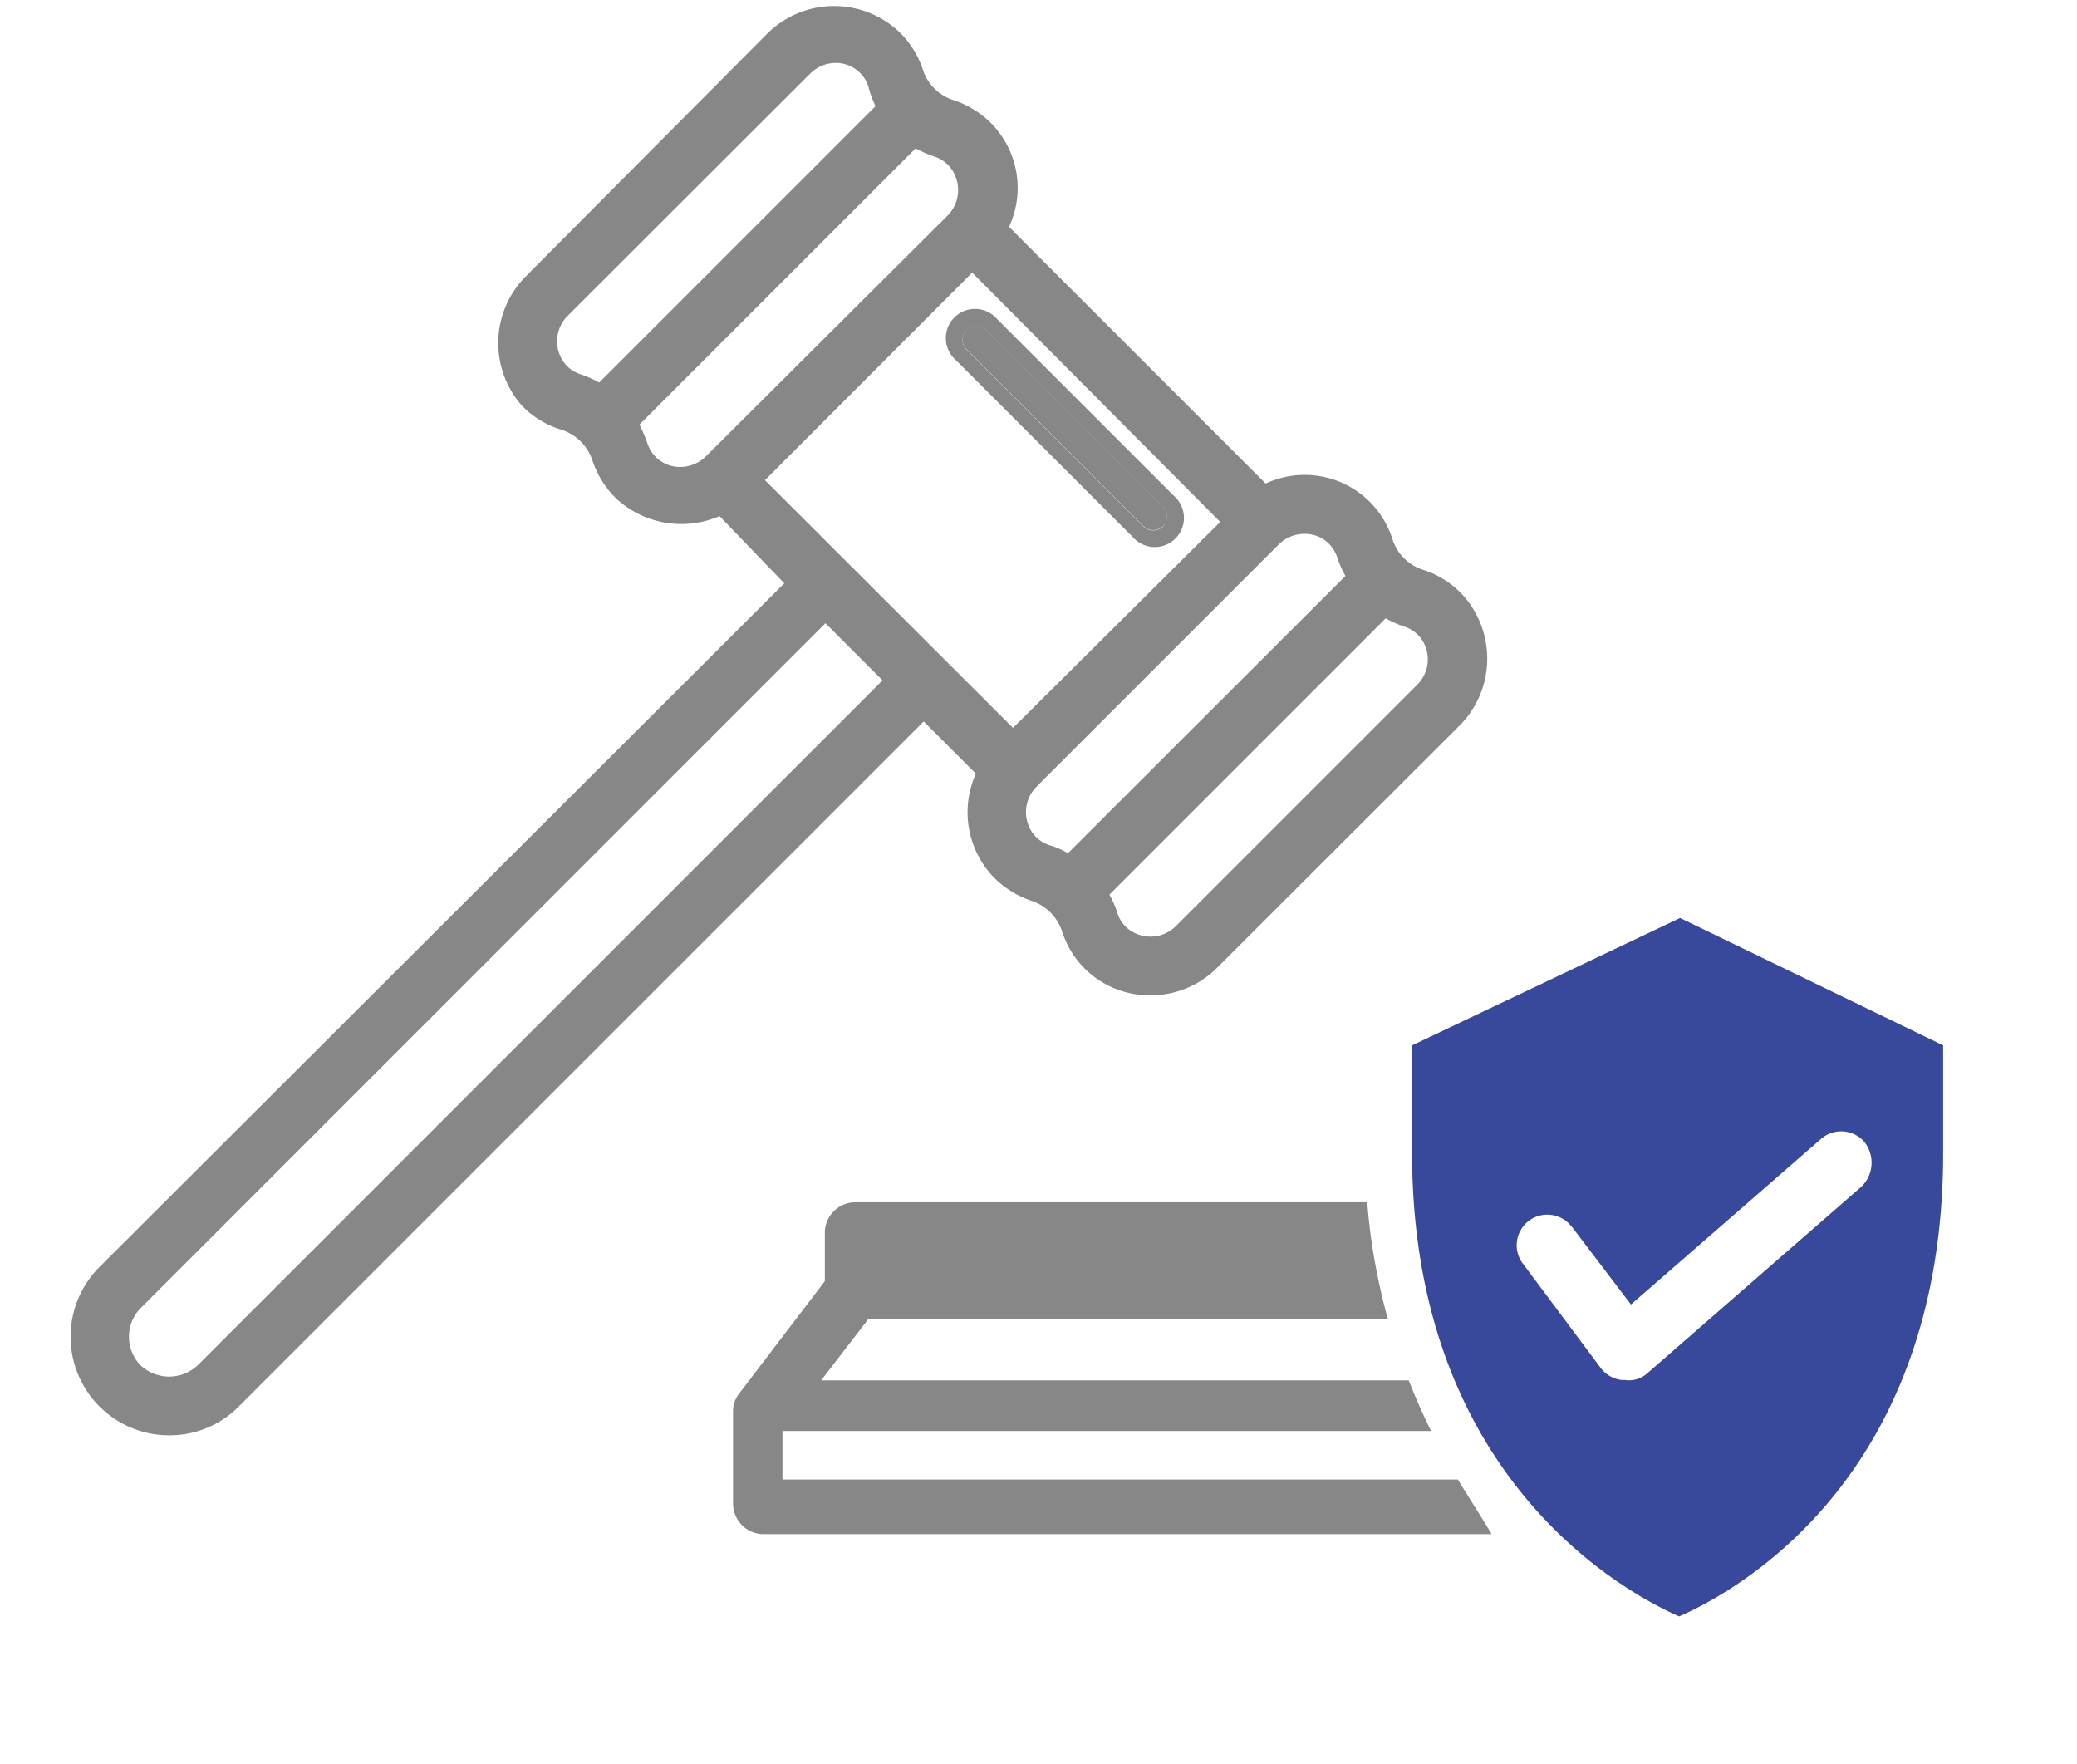 <svg id="Layer_1" data-name="Layer 1" xmlns="http://www.w3.org/2000/svg" viewBox="0 0 67.66 57.45"><defs><style>.cls-1{fill:#878787;}.cls-2{fill:#38489a;}</style></defs><title>التحكيم</title><path class="cls-1" d="M47.65,19.38a3,3,0,0,0-1.29-.82,1.53,1.53,0,0,1-1-1,3,3,0,0,0-4.13-1.81L32.87,7.39a3,3,0,0,0-.52-3.31,3.1,3.1,0,0,0-1.29-.82,1.53,1.53,0,0,1-1-1A3,3,0,0,0,29.25,1,3.09,3.09,0,0,0,25,1.09L17.13,9A3.08,3.08,0,0,0,17,13.21,3,3,0,0,0,18.3,14a1.57,1.57,0,0,1,1,1,3.06,3.06,0,0,0,.82,1.28,3.13,3.13,0,0,0,3.32.53L25.55,19,3.24,41.27a3.21,3.21,0,0,0,2.27,5.48,3.16,3.16,0,0,0,2.27-.94L30.09,23.5l1.7,1.7a3.06,3.06,0,0,0,.53,3.32,3.1,3.1,0,0,0,1.28.82,1.57,1.57,0,0,1,1,1,3,3,0,0,0,.81,1.28,3,3,0,0,0,2.05.8,3.05,3.05,0,0,0,2.2-.91l7.88-7.87A3.09,3.09,0,0,0,47.65,19.38ZM28.52,3.46l-9,9a3.33,3.33,0,0,0-.61-.27,1.12,1.12,0,0,1-.47-.3,1.17,1.17,0,0,1,.06-1.61l7.88-7.87a1.18,1.18,0,0,1,.85-.36,1.11,1.11,0,0,1,1.06.77A3.61,3.61,0,0,0,28.52,3.46ZM23,14.86a1.2,1.2,0,0,1-.85.35,1.12,1.12,0,0,1-.75-.29,1.08,1.08,0,0,1-.31-.48,4.66,4.66,0,0,0-.26-.61l9-9a3.33,3.33,0,0,0,.61.27,1.12,1.12,0,0,1,.47.3A1.18,1.18,0,0,1,30.89,7ZM6.44,44.47a1.36,1.36,0,0,1-1.86,0,1.33,1.33,0,0,1,0-1.86L26.89,20.3l1.86,1.86ZM24.92,15.64l6.75-6.76L39.75,17,33,23.71Zm9.87,12.15a2.66,2.66,0,0,0-.6-.26,1.11,1.11,0,0,1-.48-.31,1.17,1.17,0,0,1,.06-1.6l7.88-7.88a1.17,1.17,0,0,1,.85-.35,1.1,1.1,0,0,1,.75.28,1.14,1.14,0,0,1,.31.48,3.33,3.33,0,0,0,.27.61Zm11.4-5.51-7.88,7.88a1.17,1.17,0,0,1-1.6.06,1.11,1.11,0,0,1-.31-.48,2.87,2.87,0,0,0-.26-.6l9-9a3.33,3.33,0,0,0,.61.27,1.14,1.14,0,0,1,.48.31A1.16,1.16,0,0,1,46.19,22.28Z"/><path class="cls-1" d="M37.89,17.14a.47.47,0,0,1-.64,0l-5.76-5.76a.45.45,0,0,1,0-.64.44.44,0,0,1,.32-.13.45.45,0,0,1,.32.13l5.76,5.76A.47.47,0,0,1,37.89,17.14Z"/><path class="cls-1" d="M38.24,16.15l-5.76-5.76a.95.95,0,1,0-1.34,1.34l5.76,5.76a.95.95,0,1,0,1.34-1.34Zm-.35,1a.47.47,0,0,1-.64,0l-5.76-5.76a.45.45,0,0,1,0-.64.44.44,0,0,1,.32-.13.45.45,0,0,1,.32.13l5.76,5.76A.47.47,0,0,1,37.89,17.14Z"/><path class="cls-1" d="M47.49,48.19h-22V46.61H46.62c-.26-.52-.5-1.07-.73-1.65H26.75l1.54-2H45.21c-.17-.61-.31-1.24-.43-1.9h-16v0h16a19,19,0,0,1-.24-1.9H27.82a1,1,0,0,0-.95.95v1.62l-2.79,3.66a.93.93,0,0,0-.2.58v3a1,1,0,0,0,.95,1H48.59C48.21,49.33,47.85,48.78,47.49,48.19Z"/><path class="cls-2" d="M54.73,29.9,46,34.05v3.5c0,10.7,7.1,14.4,8.7,15.1,1.6-.7,8.6-4.3,8.6-15.1v-3.5Zm5.91,8.75-7,6.1a.89.89,0,0,1-.7.2h-.1a1,1,0,0,1-.7-.4l-2.5-3.35a1,1,0,0,1,.13-1.41,1,1,0,0,1,1.4.13l.06.07h0l1.9,2.5,6.2-5.4a1,1,0,0,1,1.4.1A1.09,1.09,0,0,1,60.64,38.65Z"/></svg>